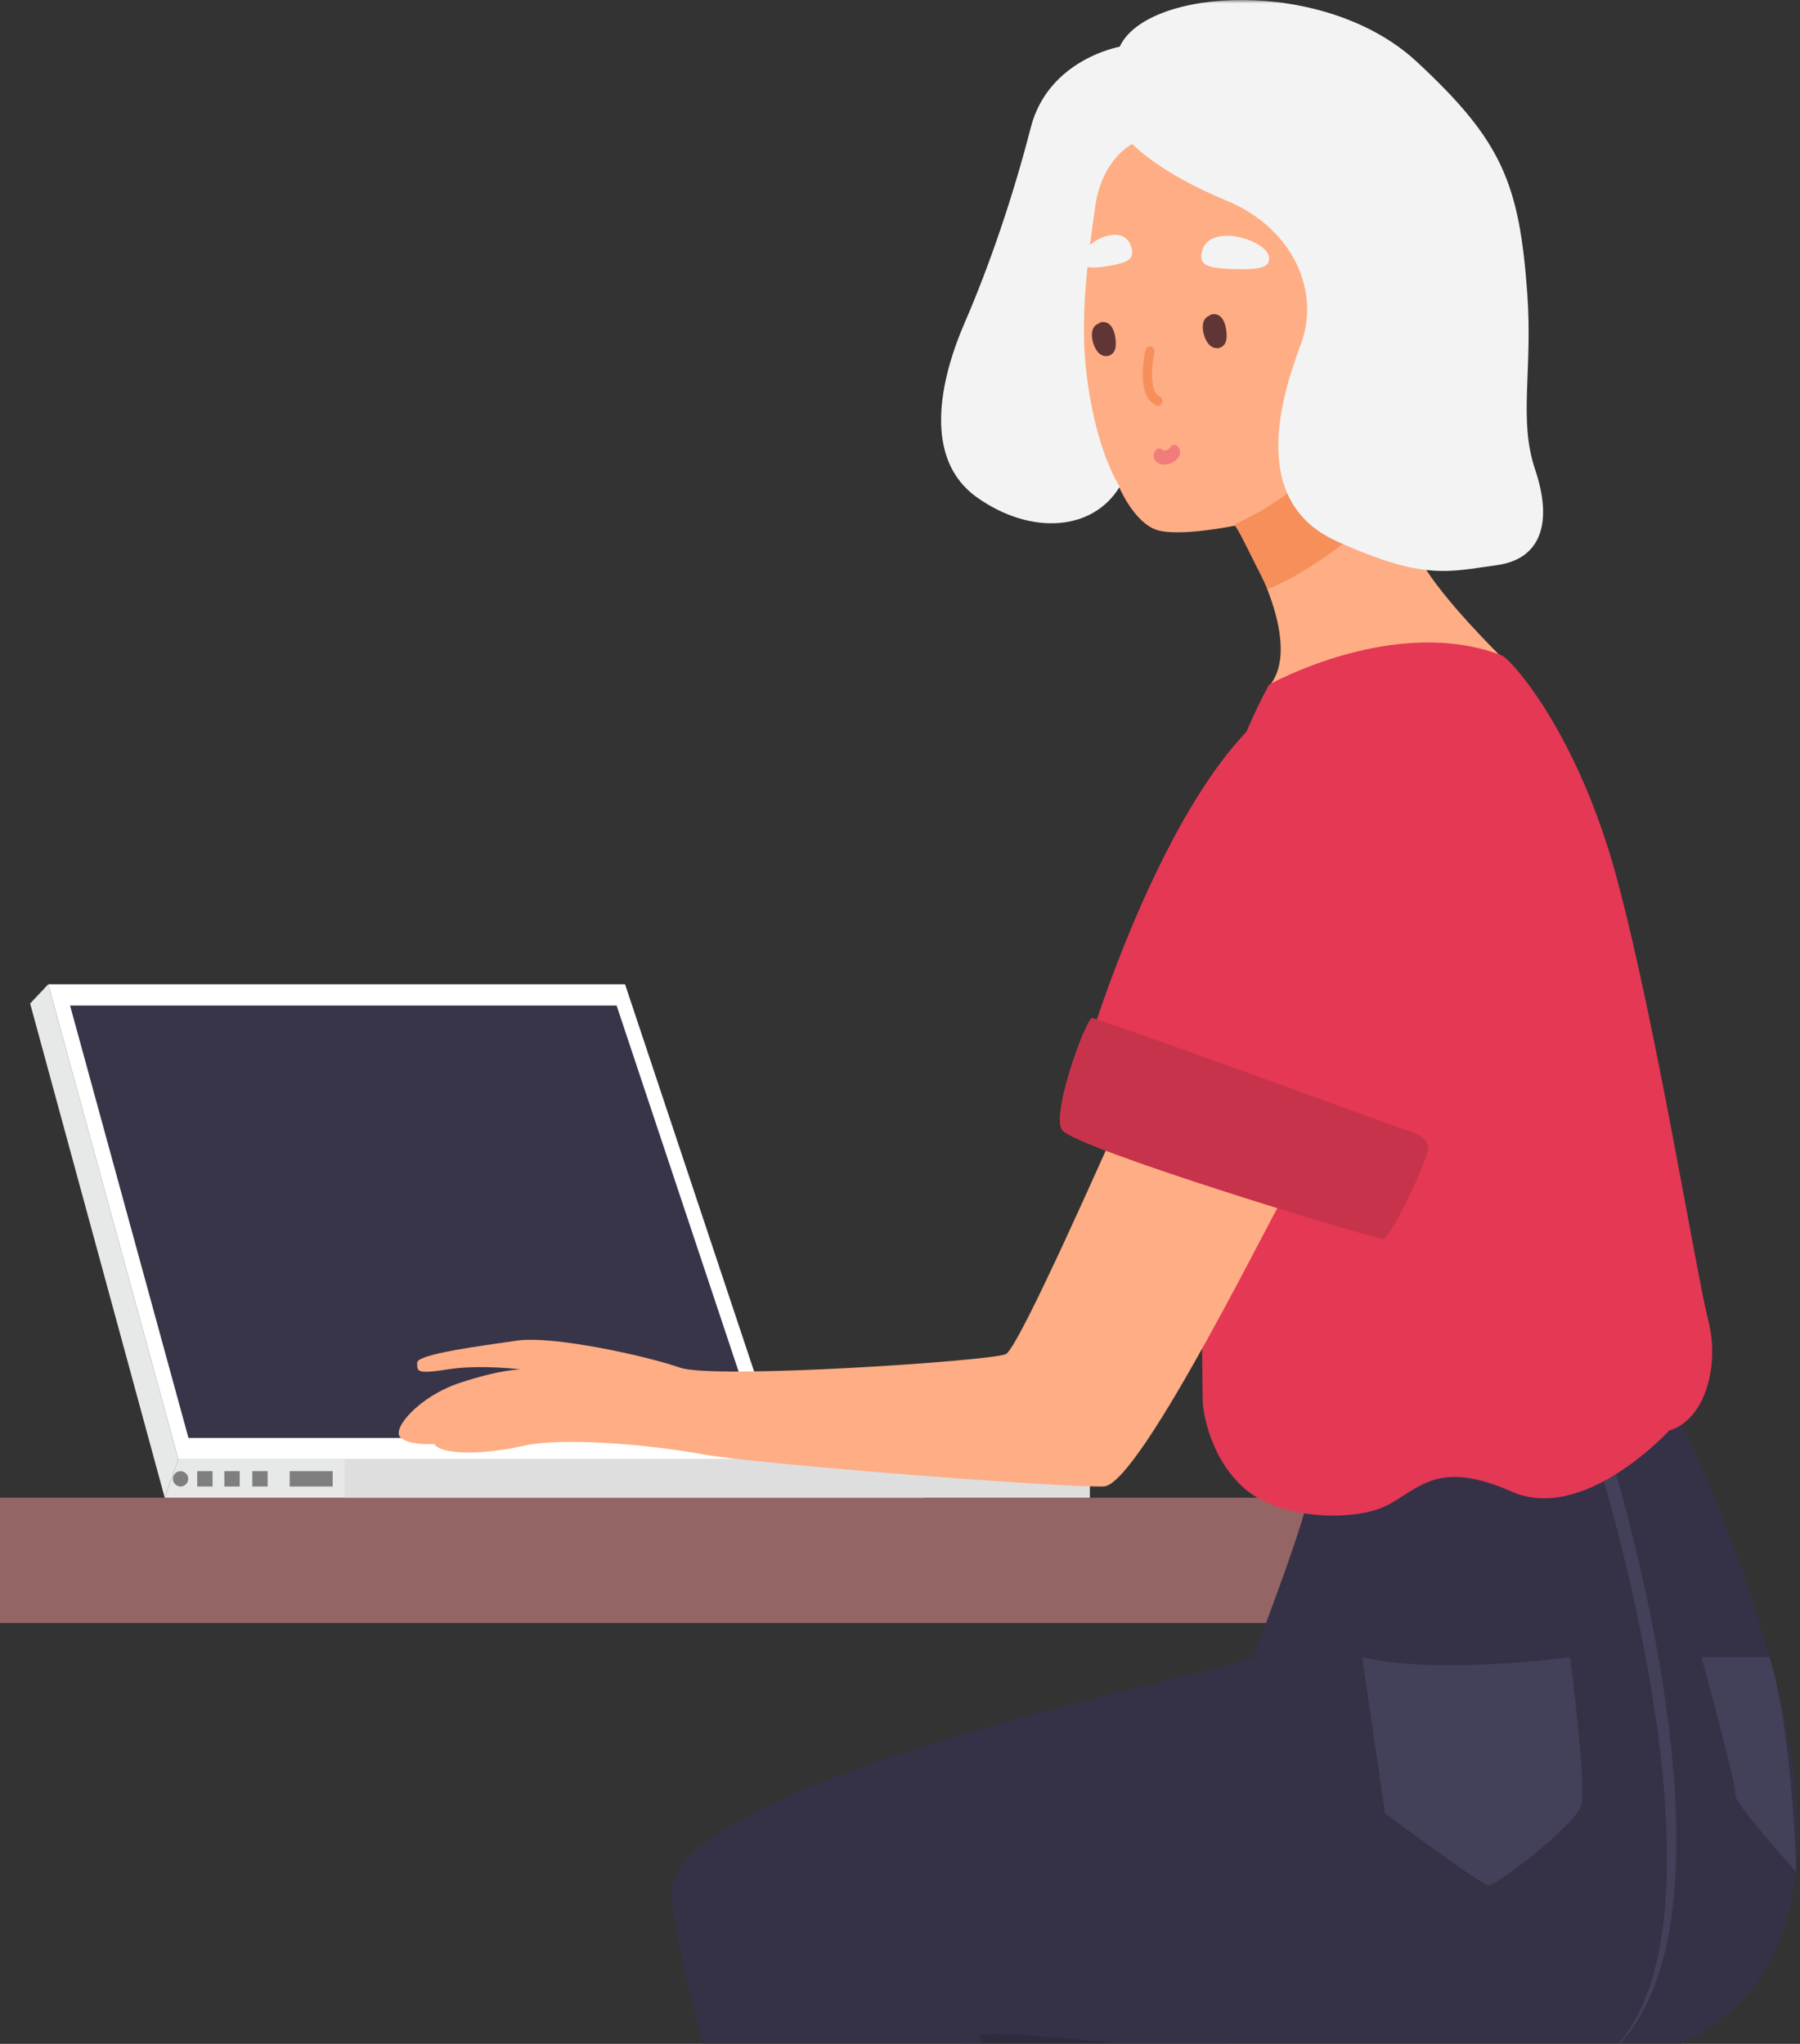 <?xml version="1.0" encoding="UTF-8"?>
<svg width="273px" height="310px" viewBox="0 0 273 310" version="1.1" xmlns="http://www.w3.org/2000/svg" xmlns:xlink="http://www.w3.org/1999/xlink">
    <rect x="0" y="0" width="273" height="310" fill="#333333" stroke="none"/>
    <!-- Generator: Sketch 53.2 (72643) - https://sketchapp.com -->
    <title>Group 44 Copy 2</title>
    <desc>Created with Sketch.</desc>
    <defs>
        <polygon id="path-1" points="0 0 368.096 0 368.096 372 0 372"></polygon>
        <polygon id="path-3" points="0 566.939 507.053 566.939 507.053 0 0 0"></polygon>
    </defs>
    <g id="Content" stroke="none" stroke-width="1" fill="none" fill-rule="evenodd">
        <g id="Support" transform="translate(-413, -1240)">
            <g id="Group-44-Copy-2" transform="translate(331, 1178)">
                <mask id="mask-2" fill="white">
                    <use xlink:href="#path-1"></use>
                </mask>
                <g id="Mask"></g>
                <g id="Group-44" mask="url(#mask-2)">
                    <g transform="translate(237, 345.5) scale(-1, 1) translate(-237, -345.5) translate(-17, 62)">
                        <path d="M223.336,307.691 C223.336,307.691 216.385,342.95 214.886,361.476 C213.387,380.002 214.078,393.038 214.078,393.038 C214.078,393.038 233.628,398.184 240.147,394.41 C240.147,394.41 263.475,311.388 264.504,303.155 C265.533,294.921 223.336,307.691 223.336,307.691" id="Fill-1" stroke="none" fill="#2D2B3D" fill-rule="evenodd"></path>
                        <mask id="mask-4" fill="white">
                            <use xlink:href="#path-3"></use>
                        </mask>
                        <g id="Clip-4" stroke="none" fill="none"></g>
                        <polygon id="Fill-3" stroke="none" fill="#956464" fill-rule="evenodd" mask="url(#mask-4)" points="149 246.165 409 246.165 409 227.165 149 227.165"></polygon>
                        <path d="M154.748,214.644 C154.748,214.644 146.833,229.053 140.657,251.352 C134.482,273.651 129.124,308.928 168.523,314.012 C188.075,316.535 254.555,307.272 260.389,308.644 C260.389,308.644 255.929,325.797 253.526,345.009 C251.125,364.221 250.096,397.842 250.096,397.842 C250.096,397.842 263.132,404.36 276.168,397.842 C276.168,397.842 309.022,295.077 307.045,286.002 C303.271,268.677 219.22,252.724 218.876,251.352 C218.534,249.98 210.644,230.108 210.302,225.463 C209.958,220.819 154.748,214.644 154.748,214.644" id="Fill-5" stroke="none" fill="#353247" fill-rule="evenodd" mask="url(#mask-4)"></path>
                        <path d="M168.523,314.012 C139.839,298.688 164.68,220.726 165.752,217.415 L167.71,218.048 C167.453,218.843 141.347,299.493 168.523,314.012" id="Fill-6" stroke="none" fill="#434059" fill-rule="evenodd" mask="url(#mask-4)"></path>
                        <path d="M239.179,74.064 C239.179,74.064 236.888,79.381 233.457,80.411 C230.027,81.44 221.666,79.725 221.666,79.725 C221.666,79.725 210.554,96.878 216.516,104.083 C216.516,104.083 197.263,96.02 181.311,99.623 C181.311,99.623 190.231,90.874 193.318,85.385 C196.406,79.896 200.523,33.753 212.358,23.461 C224.194,13.169 239.804,14.199 244.263,22.432 C248.723,30.666 247.645,62.571 239.179,74.064" id="Fill-7" stroke="none" fill="#FFAD84" fill-rule="evenodd" mask="url(#mask-4)"></path>
                        <path d="M221.666,79.475 C221.666,79.475 214.631,76.474 210.643,71.971 C206.654,67.469 198.936,77.117 198.936,77.117 C198.936,77.117 208.103,85.877 216.706,89.346 L221.666,79.475 Z" id="Fill-8" stroke="none" fill="#F78F5B" fill-rule="evenodd" mask="url(#mask-4)"></path>
                        <path d="M181.311,99.373 C179.771,99.959 169.732,111.208 163.815,133.079 C157.897,154.95 151.721,193.288 149.92,200.234 C148.12,207.182 150.435,215.415 155.838,216.959 C155.838,216.959 168.704,231.11 179.767,226.222 C190.831,221.333 193.662,225.707 198.55,228.28 C203.439,230.853 215.148,230.596 220.615,225.45 C226.082,220.304 226.58,212.842 226.58,212.842 C226.58,212.842 227.827,137.233 224.767,125.103 C221.708,112.973 216.516,103.833 216.516,103.833 C216.516,103.833 197.521,93.198 181.311,99.373" id="Fill-9" stroke="none" fill="#E43855" fill-rule="evenodd" mask="url(#mask-4)"></path>
                        <polygon id="Fill-10" stroke="none" fill="#E7E9E9" fill-rule="evenodd" mask="url(#mask-4)" points="268.917 221.333 381.957 221.333 384.016 227.165 268.917 227.165"></polygon>
                        <polygon id="Fill-11" stroke="none" fill="#FFFFFF" fill-rule="evenodd" mask="url(#mask-4)" points="381.957 221.333 401.685 149.289 314.202 149.289 290.187 221.333"></polygon>
                        <polygon id="Fill-12" stroke="none" fill="#383549" fill-rule="evenodd" mask="url(#mask-4)" points="380.413 218.104 398.372 152.518 315.479 152.518 293.618 218.104"></polygon>
                        <polygon id="Fill-13" stroke="none" fill="#DEDEDF" fill-rule="evenodd" mask="url(#mask-4)" points="243.702 227.165 356.743 227.165 356.743 221.333 243.702 221.333"></polygon>
                        <polygon id="Fill-14" stroke="none" fill="#E7E9E9" fill-rule="evenodd" mask="url(#mask-4)" points="401.684 149.29 404.428 152.206 384.016 227.166 381.957 221.333"></polygon>
                        <polygon id="Fill-15" stroke="none" fill="#7F7F80" fill-rule="evenodd" mask="url(#mask-4)" points="358.543 225.463 365.062 225.463 365.062 223.134 358.543 223.134"></polygon>
                        <polygon id="Fill-16" stroke="none" fill="#7F7F80" fill-rule="evenodd" mask="url(#mask-4)" points="368.407 225.463 370.735 225.463 370.735 223.134 368.407 223.134"></polygon>
                        <polygon id="Fill-17" stroke="none" fill="#7F7F80" fill-rule="evenodd" mask="url(#mask-4)" points="372.645 225.463 374.974 225.463 374.974 223.134 372.645 223.134"></polygon>
                        <polygon id="Fill-18" stroke="none" fill="#7F7F80" fill-rule="evenodd" mask="url(#mask-4)" points="376.762 225.463 379.091 225.463 379.091 223.134 376.762 223.134"></polygon>
                        <path d="M381.615,225.463 C380.971,225.463 380.451,224.942 380.451,224.299 C380.451,223.656 380.971,223.134 381.615,223.134 C382.258,223.134 382.779,223.656 382.779,224.299 C382.779,224.942 382.258,225.463 381.615,225.463" id="Fill-19" stroke="none" fill="#7F7F80" fill-rule="evenodd" mask="url(#mask-4)"></path>
                        <path d="M226.287,48.444 C226.088,48.14 225.823,47.961 225.542,47.865 C225.431,47.763 225.293,47.68 225.099,47.656 C223.431,47.455 222.988,49.543 222.957,50.82 C222.941,51.434 223.056,52.116 223.571,52.523 C224.119,52.956 224.905,52.88 225.427,52.446 C226.351,51.679 226.975,49.487 226.287,48.444" id="Fill-20" stroke="none" fill="#603535" fill-rule="evenodd" mask="url(#mask-4)"></path>
                        <path d="M243.098,49.644 C242.898,49.34 242.633,49.161 242.353,49.065 C242.241,48.963 242.104,48.88 241.909,48.857 C240.242,48.655 239.799,50.743 239.767,52.02 C239.751,52.634 239.867,53.316 240.381,53.723 C240.929,54.156 241.715,54.08 242.237,53.646 C243.161,52.879 243.785,50.687 243.098,49.644" id="Fill-21" stroke="none" fill="#603535" fill-rule="evenodd" mask="url(#mask-4)"></path>
                        <path d="M233.378,61.548 C233.112,61.548 232.856,61.384 232.741,61.111 C232.591,60.745 232.751,60.316 233.102,60.157 C234.83,59.371 234.255,54.93 233.916,53.437 C233.83,53.046 234.06,52.656 234.431,52.564 C234.798,52.483 235.178,52.711 235.265,53.1 C235.427,53.811 236.753,60.078 233.654,61.489 C233.566,61.528 233.47,61.548 233.378,61.548" id="Fill-22" stroke="none" fill="#F78F5B" fill-rule="evenodd" mask="url(#mask-4)"></path>
                        <path d="M232.743,68.191 C232.354,68.507 231.749,68.219 231.47,67.819 C230.744,66.769 229.517,68.286 230.239,69.328 C231.009,70.44 232.616,70.852 233.621,70.035 C234.552,69.279 233.68,67.429 232.743,68.191" id="Fill-23" stroke="none" fill="#F17C7B" fill-rule="evenodd" mask="url(#mask-4)"></path>
                        <path d="M237.488,37.278 C236.777,39.317 237.884,39.851 241.031,40.365 C244.178,40.88 244.94,40.445 244.95,39.251 C244.97,36.849 238.775,33.59 237.488,37.278" id="Fill-24" stroke="none" fill="#F3F3F3" fill-rule="evenodd" mask="url(#mask-4)"></path>
                        <path d="M226.654,37.967 C227.353,40.296 225.823,40.718 221.59,40.823 C217.356,40.928 216.398,40.343 216.528,39.038 C216.788,36.414 225.388,33.756 226.654,37.967" id="Fill-25" stroke="none" fill="#F3F3F3" fill-rule="evenodd" mask="url(#mask-4)"></path>
                        <path d="M237.281,21.84 C237.281,21.84 233.215,26.214 223.001,30.417 C212.788,34.619 208.757,44.311 211.673,52.115 C214.589,59.92 219.735,75.959 206.355,82.048 C192.975,88.138 189.202,86.679 182.083,85.736 C174.965,84.793 173.593,78.875 176.165,71.241 C178.738,63.608 176.513,56.292 177.366,44.482 C178.567,27.843 181.175,21.356 194.177,9.318 C208.07,-3.547 235.037,-1.917 239.179,7.088 C239.179,7.088 250.01,8.975 252.669,19.353 C255.328,29.731 258.93,40.279 262.704,48.985 C266.477,57.691 269.051,69.612 260.817,75.444 C252.584,81.276 243.185,80.504 239.179,73.815 C239.179,73.815 242.883,68.411 244.263,56.233 C245.225,47.76 243.912,38.479 242.883,31.274 C241.853,24.07 237.281,21.84 237.281,21.84" id="Fill-26" stroke="none" fill="#F3F3F3" fill-rule="evenodd" mask="url(#mask-4)"></path>
                        <path d="M206.011,103.833 C200.173,104.077 185.245,107.606 186.452,127.418 C187.394,142.871 196.877,173.99 196.877,173.99 C196.877,173.99 226.477,169.358 243.389,157.008 C243.389,157.008 226.886,102.961 206.011,103.833" id="Fill-27" stroke="none" fill="#E43855" fill-rule="evenodd" mask="url(#mask-4)"></path>
                        <path d="M206.011,103.833 C200.173,104.077 185.245,107.606 186.452,127.418 C187.394,142.871 196.877,173.99 196.877,173.99 C196.877,173.99 226.477,169.358 243.389,157.008 C243.389,157.008 226.886,102.961 206.011,103.833" id="Fill-28" stroke="none" fill="#E43855" fill-rule="evenodd" mask="url(#mask-4)"></path>
                        <path d="M214.079,181.195 C214.503,180.938 235.975,225.194 241.578,225.45 C247.181,225.708 294.009,222.106 302.5,220.562 C310.99,219.018 323.855,217.989 329.517,219.276 C335.177,220.562 341.867,220.819 343.153,219.018 C343.153,219.018 347.013,219.276 348.299,217.989 C349.586,216.702 345.469,211.814 339.294,209.755 C333.118,207.697 330.031,207.697 330.031,207.697 C330.031,207.697 336.206,206.925 341.095,207.697 C345.983,208.469 345.726,207.954 345.726,206.668 C345.726,205.381 335.949,204.107 330.546,203.329 C325.142,202.551 310.99,205.638 305.845,207.44 C300.698,209.241 258.501,206.41 256.443,205.381 C254.385,204.352 240.329,172.189 239.766,171.16 C239.204,170.131 214.079,181.195 214.079,181.195" id="Fill-29" stroke="none" fill="#FFAD84" fill-rule="evenodd" mask="url(#mask-4)"></path>
                        <path d="M196.083,171.311 C196.083,171.311 192.375,172.189 192.375,173.99 C192.375,175.791 198.036,187.885 199.321,187.885 C200.607,187.885 246.407,174.035 247.952,171.311 C249.495,168.587 244.25,154.515 243.389,154.436 C242.528,154.356 196.083,171.311 196.083,171.311" id="Fill-30" stroke="none" fill="#E43855" fill-rule="evenodd" mask="url(#mask-4)"></path>
                        <path d="M196.083,171.311 C196.083,171.311 192.375,172.189 192.375,173.99 C192.375,175.791 198.036,187.885 199.321,187.885 C200.607,187.885 246.407,174.035 247.952,171.311 C249.495,168.587 244.25,154.515 243.389,154.436 C242.528,154.356 196.083,171.311 196.083,171.311" id="Fill-31" stroke="none" fill="#C7334A" fill-rule="evenodd" mask="url(#mask-4)"></path>
                        <path d="M170.847,251.352 C170.847,251.352 190.745,254.097 202.409,251.352 L198.936,275.023 C198.936,275.023 184.227,286.002 183.198,286.002 C182.168,286.002 169.818,276.739 169.132,273.651 C168.446,270.564 170.847,251.352 170.847,251.352" id="Fill-32" stroke="none" fill="#434059" fill-rule="evenodd" mask="url(#mask-4)"></path>
                        <path d="M140.658,251.352 L150.95,251.352 C150.95,251.352 145.461,271.25 145.804,272.279 C146.147,273.308 136.541,283.943 136.541,283.943 C136.541,283.943 137.227,261.644 140.658,251.352" id="Fill-33" stroke="none" fill="#434059" fill-rule="evenodd" mask="url(#mask-4)"></path>
                    </g>
                </g>
            </g>
        </g>
    </g>
</svg>